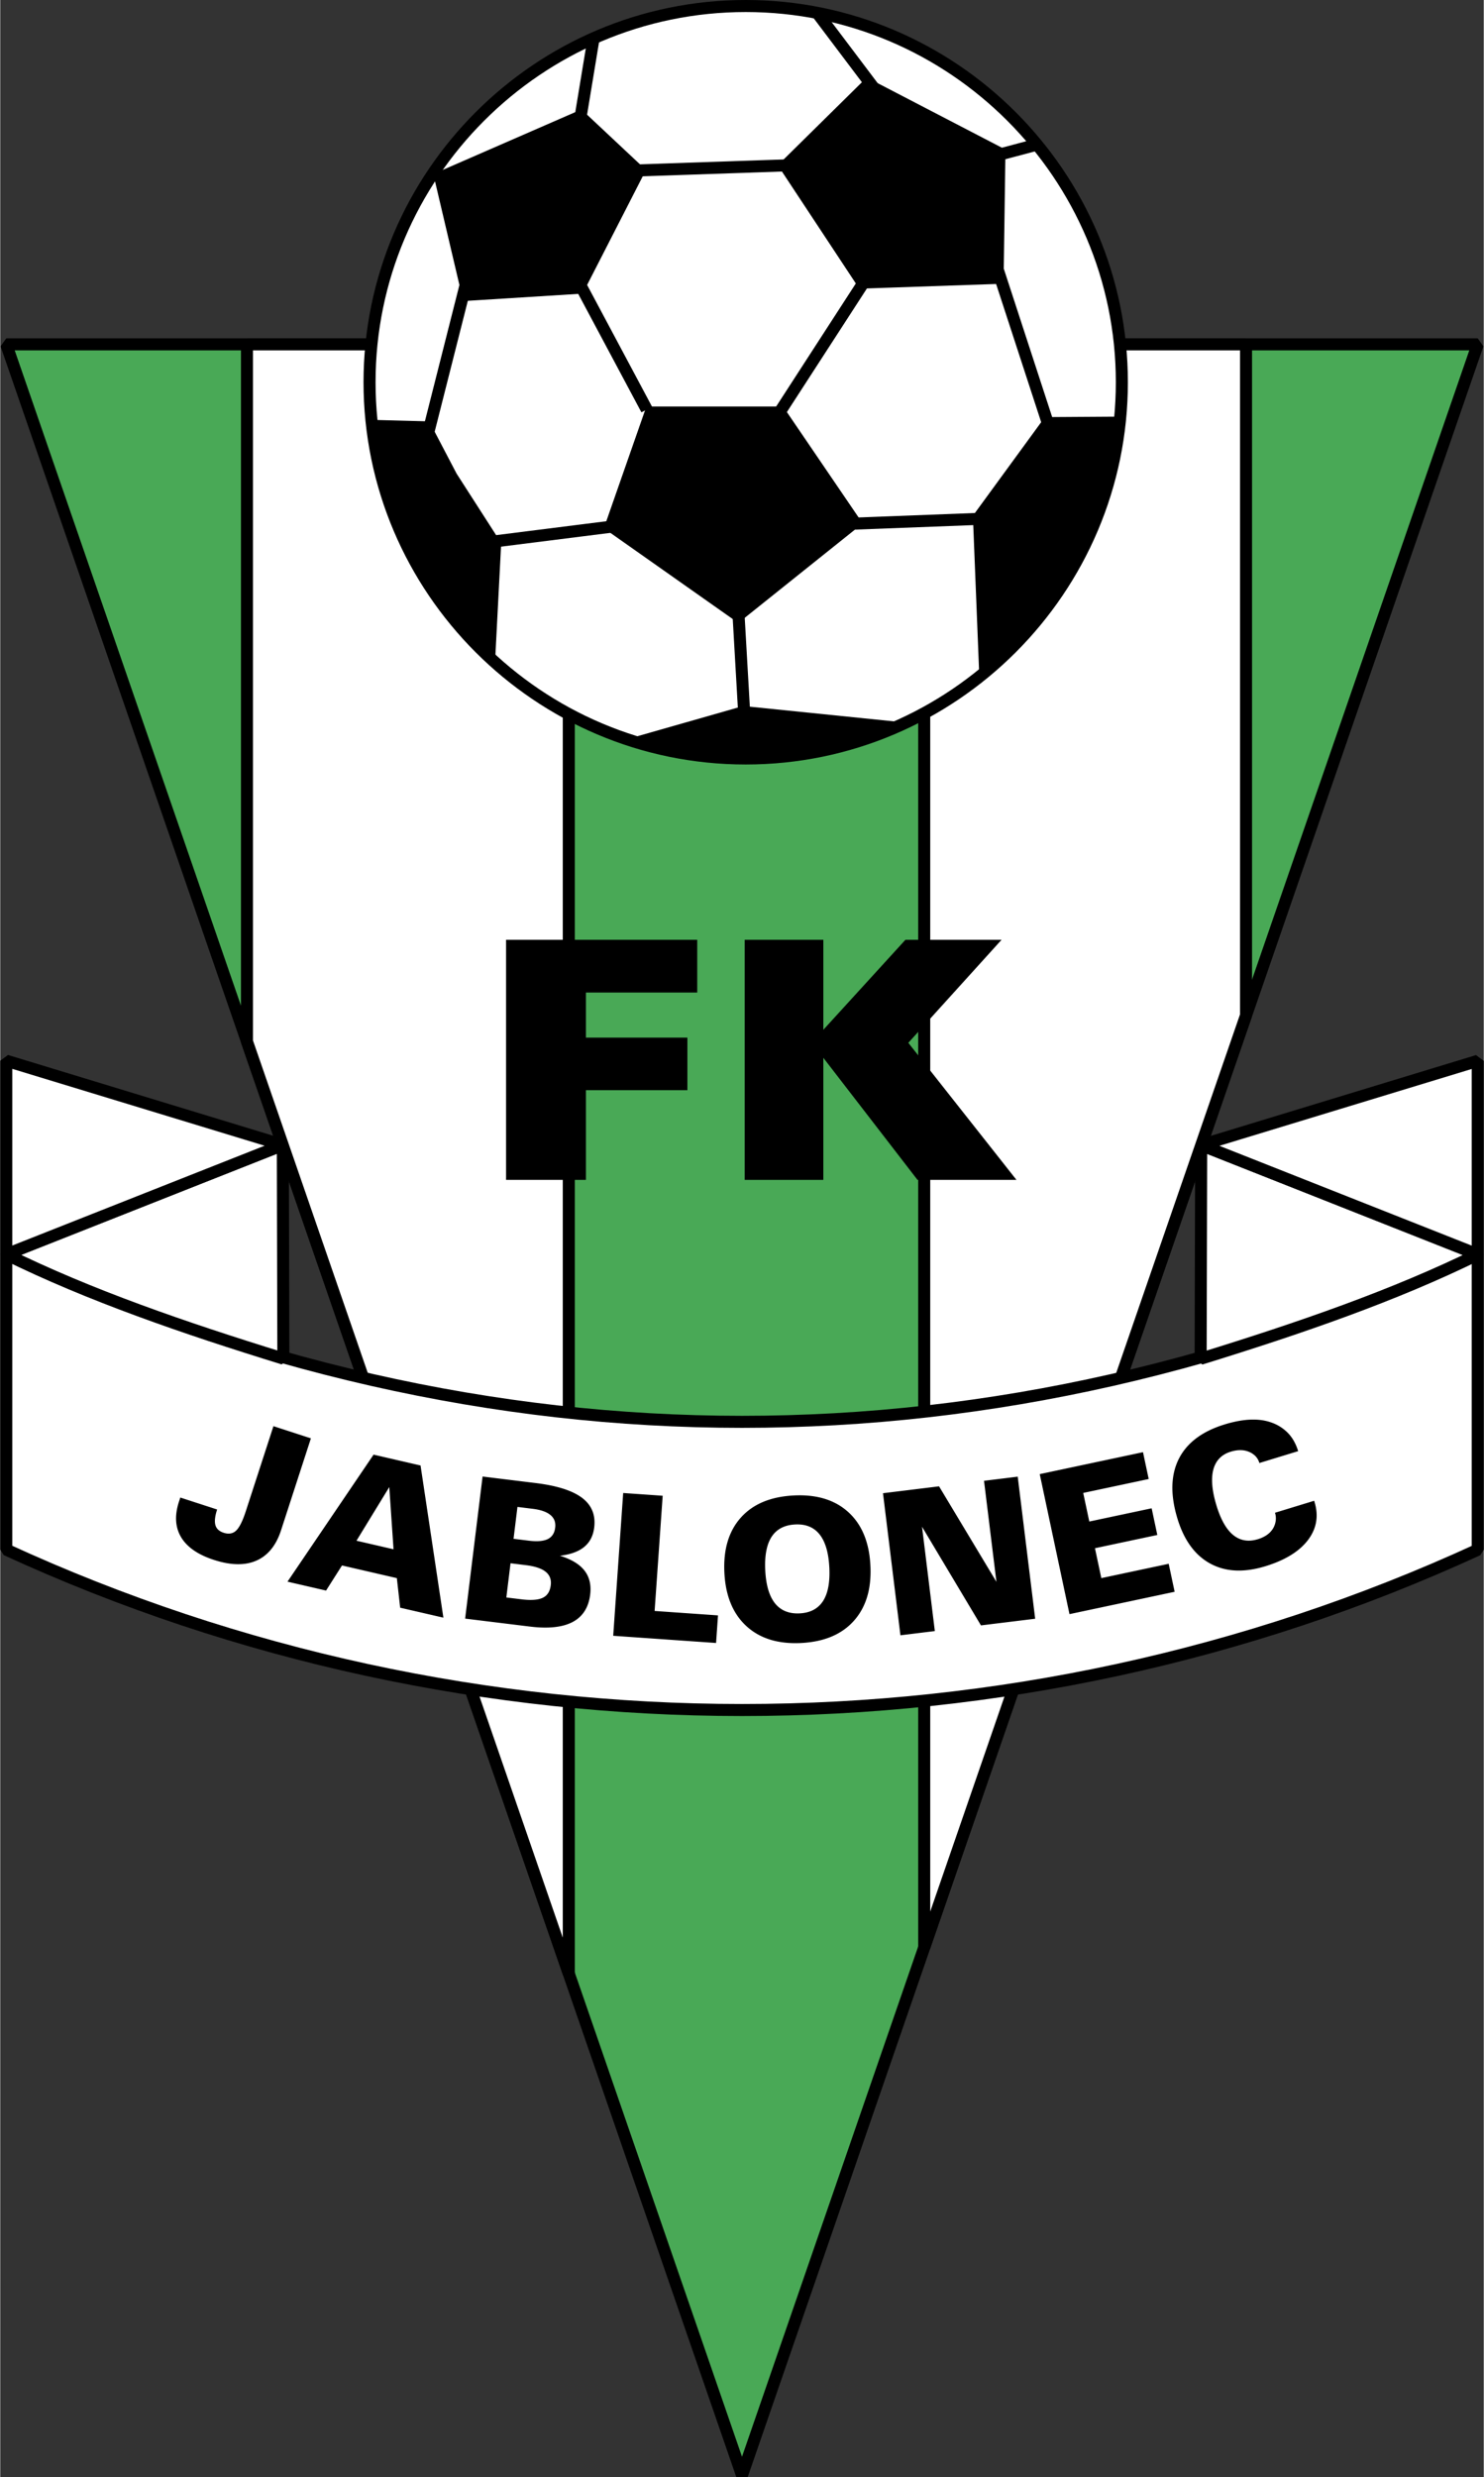 <svg xmlns="http://www.w3.org/2000/svg" width="1498" height="2500" viewBox="0 0 128.45 214.438"><rect x="0" y="0" width="128.45" height="214.438" fill="#333333" stroke="none"/><path d="M64.225 214.268L.521 29.81h127.407L64.225 214.268z" fill="#49a956" stroke="#000" stroke-width="1.042" stroke-miterlimit="1"/><path d="M49.229 170.845L21.364 90.162V29.81h27.864v141.035h.001zM80.002 29.81h27.864v58.091l-27.864 80.682V29.81z" fill="#fff" stroke="#000" stroke-width="1.042" stroke-miterlimit="1"/><path d="M.521 134.149v-25.564c41.8 19.325 85.605 19.335 127.408.01v25.563c-40.22 18.505-87.19 18.495-127.408-.009z" fill="#fff" stroke="#000" stroke-width="1.042" stroke-miterlimit="1"/><path d="M.521 108.586l23.947-9.47.047 18.497c-8.657-2.674-16.791-5.479-23.994-9.027z" fill="#fff" stroke="#000" stroke-width="1.042" stroke-miterlimit="1"/><path d="M.521 91.824l23.947 7.293-23.947 9.471V91.824z" fill="#fff" stroke="#000" stroke-width="1.042" stroke-miterlimit="1"/><path d="M43.797 102.138V81.354h16.551v4.567h-9.635v3.902h8.784v4.552h-8.784v7.763h-6.916zm20.662 0V81.354h6.808v7.792l7.109-7.792h8.323l-8.073 8.92 9.362 11.864H79.42L71.267 91.57v10.568h-6.808z"/><path d="M127.929 108.597l-23.947-9.471-.047 18.498c8.657-2.675 16.791-5.479 23.994-9.027z" fill="#fff" stroke="#000" stroke-width="1.042" stroke-miterlimit="1"/><path d="M127.929 91.834l-23.947 7.292 23.947 9.471V91.834z" fill="#fff" stroke="#000" stroke-width="1.042" stroke-miterlimit="1"/><path d="M15.59 129.637l3.188 1.036c-.187.575-.237 1.024-.149 1.345.086.319.327.542.715.668.435.141.794.08 1.077-.183.283-.266.563-.823.84-1.676l2.394-7.368 3.244 1.054-2.585 7.959c-.426 1.311-1.135 2.184-2.125 2.622-.993.438-2.221.418-3.689-.059-1.371-.445-2.317-1.097-2.834-1.954-.517-.858-.581-1.886-.192-3.083l.058-.177.058-.184zm18.463 4.48l-.368-5.386-2.84 4.645 3.208.741zm-9.182 2.804l7.454-10.997 4.067.939 1.978 13.174-3.743-.864-.287-2.559-4.749-1.096-1.38 2.173-3.34-.77zm18.949 1.367l1.317.162c.818.101 1.428.057 1.828-.131.402-.186.635-.552.701-1.09.061-.489-.085-.877-.438-1.163-.351-.286-.927-.479-1.728-.577l-1.317-.162-.363 2.961zm.624-5.078l1.317.162c.734.09 1.284.043 1.651-.14.367-.185.579-.514.637-.992.056-.451-.08-.814-.408-1.088-.328-.275-.841-.455-1.541-.54l-1.317-.162-.339 2.76zm-4.191 6.909l1.51-12.3 4.61.566c1.846.227 3.183.656 4.011 1.284.828.63 1.177 1.484 1.044 2.562-.089.722-.379 1.283-.868 1.683-.489.401-1.188.656-2.098.762.994.309 1.704.738 2.13 1.292.426.55.588 1.241.487 2.07-.137 1.116-.642 1.906-1.51 2.369-.87.463-2.106.598-3.714.4l-5.602-.688zm12.82 1.486l.864-12.361 3.42.239-.698 9.973 5.488.384-.167 2.388-8.907-.623zm9.628-5.438c-.105-2.008.367-3.603 1.414-4.782 1.049-1.179 2.574-1.821 4.577-1.926 1.986-.104 3.564.375 4.735 1.438 1.171 1.063 1.81 2.6 1.915 4.607.106 2.008-.366 3.604-1.418 4.791-1.051 1.185-2.572 1.829-4.563 1.934-1.984.104-3.564-.378-4.74-1.447-1.174-1.068-1.815-2.607-1.92-4.615zm3.539-.202c.067 1.282.354 2.229.855 2.848.504.615 1.214.898 2.131.851s1.589-.407 2.019-1.073c.428-.669.606-1.641.54-2.916-.066-1.273-.347-2.224-.843-2.846-.495-.623-1.202-.909-2.119-.86-.928.048-1.607.407-2.04 1.077-.429.67-.61 1.645-.543 2.919zm11.703 5.598l-1.511-12.3 4.854-.596 4.969 8.269-1.075-8.747 2.918-.359 1.511 12.299-4.694.577-5.103-8.541 1.109 9.031-2.978.367zm14.637-1.832l-2.576-12.121 8.941-1.9.494 2.324-5.67 1.205.527 2.476 5.398-1.147.491 2.31-5.399 1.147.551 2.587 5.833-1.24.515 2.423-9.105 1.936zm21.184-9.813l.034.111c.369 1.205.178 2.303-.571 3.29-.751.986-1.979 1.743-3.686 2.265-1.853.566-3.44.492-4.764-.226-1.324-.717-2.272-2.01-2.844-3.88-.626-2.05-.59-3.777.108-5.177.702-1.399 2.029-2.398 3.982-2.996 1.629-.498 2.982-.55 4.063-.153a3.653 3.653 0 0 1 1.423.914c.387.405.678.925.871 1.555l-3.358 1.028a1.415 1.415 0 0 0-.347-.604 1.727 1.727 0 0 0-.595-.381c-.447-.174-.959-.172-1.537.004-.792.242-1.295.759-1.508 1.55-.209.79-.117 1.837.281 3.139.371 1.211.856 2.057 1.456 2.539.601.48 1.309.596 2.123.347.585-.179 1.009-.471 1.277-.875.132-.204.218-.429.256-.672.042-.241.023-.49-.054-.741l3.39-1.037z"/><path d="M64.546.521c17.938 0 32.569 14.631 32.569 32.569 0 17.939-14.63 32.57-32.569 32.57s-32.57-14.631-32.57-32.57c0-17.938 14.631-32.569 32.57-32.569z" fill="#fff" stroke="#000" stroke-width="1.042" stroke-miterlimit="1"/><path d="M63.904 53.875l-11.59-8.162 3.662-10.48H67.76l6.857 10.07-10.713 8.572zm33.07-17.768c-.839 9.058-5.411 17.06-12.159 22.445l-.556-13.89 6.214-8.512 6.501-.043zM78.332 62.586a32.315 32.315 0 0 1-13.785 3.074 32.36 32.36 0 0 1-10.207-1.645l9.993-2.854 13.999 1.425zm-35.531-5.285c-5.869-5.276-9.82-12.646-10.658-20.913l4.976.131 2.356 4.5 3.857 6-.531 10.282zM75.033 6.759l11.962 6.214-.165 11.547-12.427.428-7.025-10.639 7.655-7.55zm-37.486 8.332l12.769-5.567 5.543 5.198-5.455 10.654-10.285.644-2.572-10.929z" stroke="#000" stroke-width=".085" stroke-miterlimit="1"/><path d="M40.333 24.52l-3.236 12.778 3.236-12.778zm13.48 20.958l-11.609 1.465 11.609-1.465zm10.091 7.385l.525 9.133-.525-9.133zm9.137-7.499l12.328-.47-12.328.47zm13.225-22.341l4.655 14.272-4.655-14.272zm-19.07 13.105l7.868-12.151-7.868 12.151zM50.095 24.427l5.88 11.021-5.88-11.021zm4.342-9.647l14.361-.49-14.361.49zm21.902-6.23l-5.607-7.436 5.607 7.436zm-26.456 3.799l1.491-9.036-1.491 9.036zm34.192 1.681l5.689-1.511-5.689 1.511z" stroke="#000" stroke-width="1.042" stroke-miterlimit="1"/></svg>